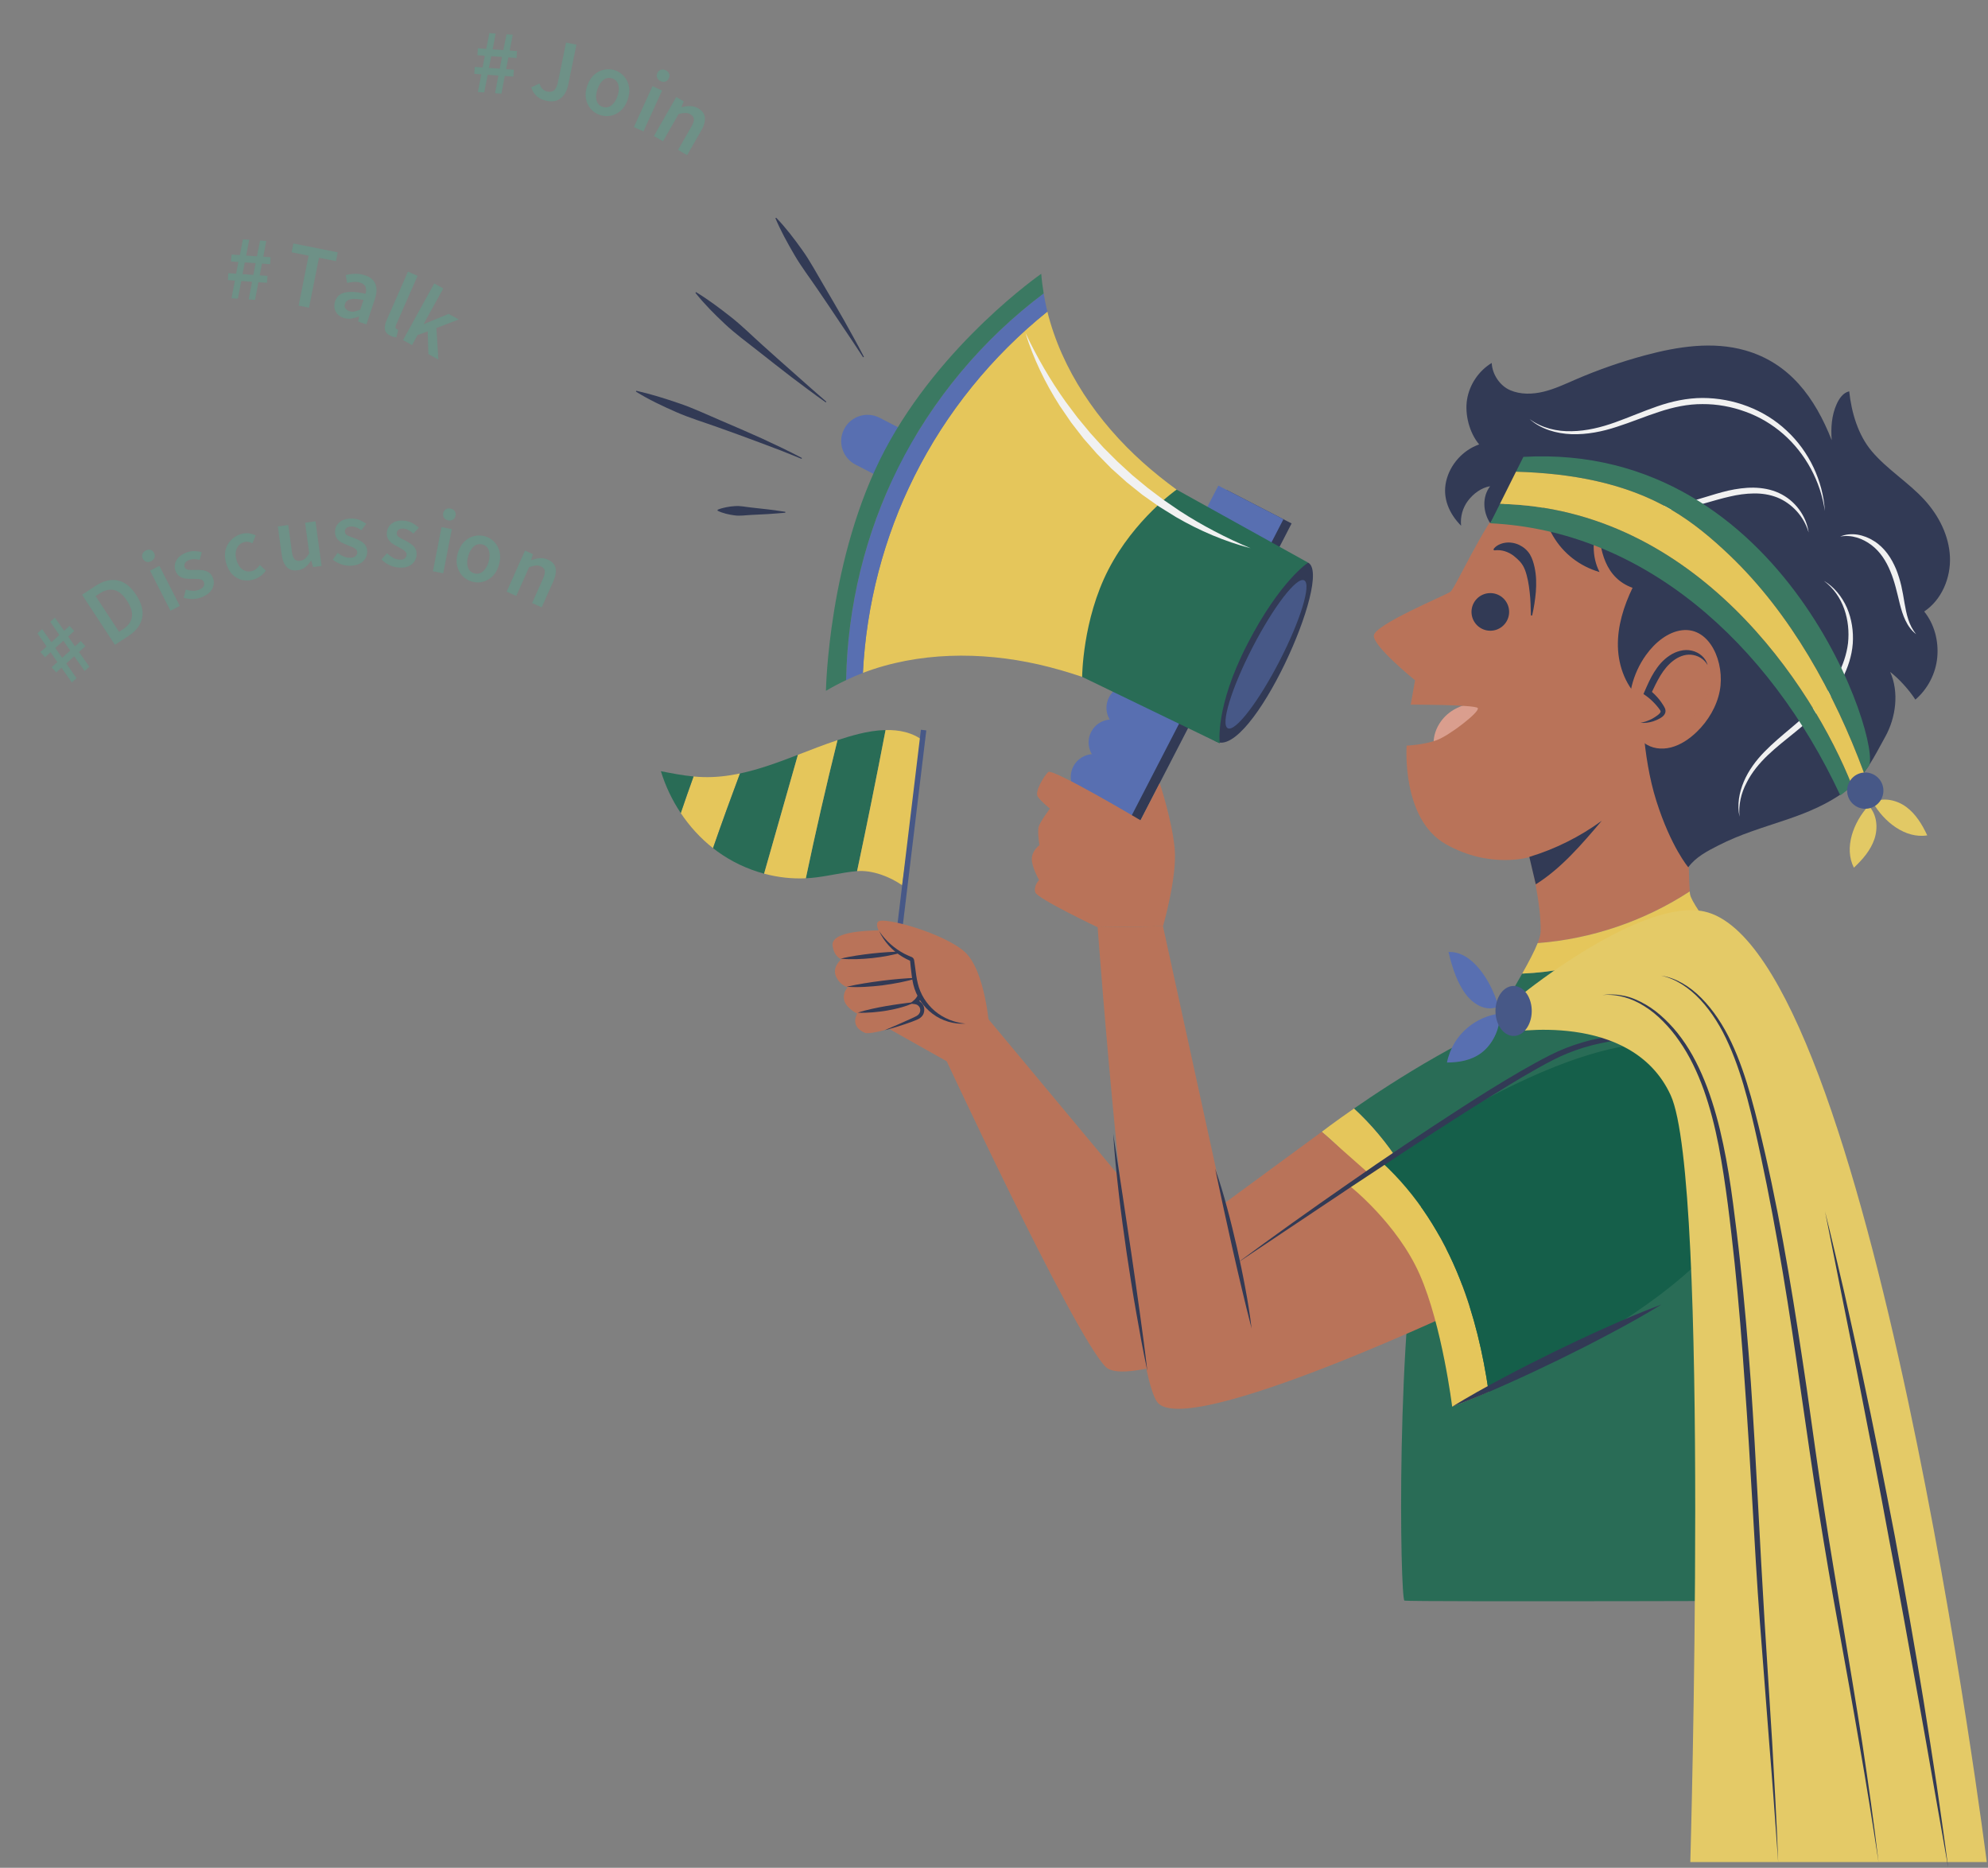 <svg width="347" height="326" viewBox="0 0 347 326" fill="none" xmlns="http://www.w3.org/2000/svg">
<rect x="0" y="0" width="347" height="326" fill="#808080" stroke="none"/>
<g opacity="0.65">
<path d="M40.405 52.059L41.003 48.973L39.774 48.888L39.858 47.675L41.215 47.769L41.612 45.727L40.319 45.638L40.403 44.425L41.856 44.525L42.399 41.772L43.5 41.848L42.973 44.602L44.841 44.732L45.4 41.98L46.485 42.055L45.958 44.809L47.235 44.897L47.151 46.11L45.73 46.012L45.333 48.053L46.69 48.147L46.606 49.36L45.105 49.257L44.523 52.344L43.406 52.267L43.988 49.179L42.12 49.05L41.522 52.136L40.405 52.059ZM42.332 47.846L44.215 47.976L44.613 45.935L42.73 45.804L42.332 47.846Z" fill="#64998A"/>
<path d="M52.12 53.349L53.862 44.625L50.897 44.033L51.204 42.495L58.955 44.043L58.648 45.581L55.682 44.989L53.94 53.712L52.12 53.349Z" fill="#64998A"/>
<path d="M59.972 55.488C59.324 55.272 58.861 54.892 58.581 54.349C58.311 53.809 58.284 53.216 58.5 52.568C58.766 51.769 59.321 51.268 60.164 51.065C61.011 50.853 62.225 50.92 63.807 51.268C63.928 50.87 63.935 50.495 63.827 50.145C63.733 49.787 63.433 49.524 62.927 49.355C62.562 49.234 62.179 49.185 61.778 49.209C61.387 49.236 60.99 49.294 60.589 49.386L60.341 48.004C60.844 47.88 61.385 47.807 61.965 47.787C62.556 47.77 63.144 47.859 63.731 48.055C64.662 48.365 65.263 48.874 65.532 49.583C65.816 50.284 65.784 51.156 65.436 52.199L63.964 56.616L62.522 56.135L62.674 55.275L62.613 55.255C62.185 55.427 61.746 55.545 61.298 55.609C60.859 55.676 60.417 55.636 59.972 55.488ZM60.989 54.309C61.293 54.41 61.589 54.43 61.88 54.369C62.183 54.302 62.519 54.189 62.886 54.03L63.443 52.361C62.387 52.155 61.618 52.118 61.136 52.249C60.657 52.371 60.355 52.619 60.23 52.993C60.119 53.327 60.139 53.604 60.291 53.823C60.443 54.042 60.675 54.204 60.989 54.309Z" fill="#64998A"/>
<path d="M68.231 58.646C67.635 58.384 67.289 58.017 67.194 57.544C67.108 57.076 67.203 56.529 67.477 55.904L71.206 47.406L72.891 48.145L69.123 56.731C69.033 56.936 69.008 57.1 69.048 57.222C69.092 57.334 69.157 57.41 69.245 57.449C69.284 57.466 69.319 57.481 69.348 57.493C69.391 57.501 69.449 57.515 69.522 57.535L69.189 58.891C69.074 58.888 68.932 58.866 68.763 58.827C68.604 58.792 68.426 58.731 68.231 58.646Z" fill="#64998A"/>
<path d="M70.341 59.362L75.793 49.469L77.377 50.342L73.971 56.521L74.013 56.544L78.309 54.783L80.075 55.756L76.176 57.261L76.521 62.768L74.77 61.802L74.649 57.844L72.89 58.483L71.925 60.235L70.341 59.362Z" fill="#64998A"/>
</g>
<g opacity="0.65">
<path d="M12.533 119.124L10.733 116.548L9.817 117.371L9.004 116.467L10.015 115.558L8.825 113.852L7.862 114.718L7.049 113.814L8.131 112.84L6.532 110.535L7.353 109.797L8.964 112.092L10.356 110.84L8.768 108.524L9.578 107.796L11.189 110.091L12.141 109.235L12.954 110.14L11.895 111.092L13.085 112.798L14.096 111.888L14.909 112.793L13.79 113.798L15.603 116.364L14.77 117.113L12.958 114.547L11.566 115.799L13.366 118.376L12.533 119.124ZM10.848 114.809L12.252 113.547L11.062 111.841L9.658 113.103L10.848 114.809Z" fill="#64998A"/>
<path d="M20.06 112.552L14.32 103.802L16.662 102.266C18 101.389 19.28 101.066 20.503 101.297C21.726 101.528 22.812 102.366 23.759 103.811C24.713 105.264 25.065 106.609 24.817 107.843C24.562 109.069 23.783 110.109 22.481 110.963L20.06 112.552ZM20.787 110.276L21.469 109.829C22.352 109.25 22.868 108.548 23.016 107.723C23.158 106.89 22.875 105.934 22.167 104.855C21.465 103.784 20.713 103.162 19.909 102.987C19.106 102.813 18.263 103.015 17.38 103.594L16.697 104.042L20.787 110.276Z" fill="#64998A"/>
<path d="M29.753 106.599L26.186 99.6L27.825 98.764L31.393 105.763L29.753 106.599ZM26.388 97.952C26.093 98.103 25.812 98.138 25.544 98.059C25.276 97.98 25.07 97.798 24.924 97.513C24.784 97.237 24.76 96.968 24.854 96.705C24.947 96.442 25.141 96.235 25.436 96.085C25.73 95.935 26.012 95.899 26.279 95.978C26.547 96.057 26.751 96.235 26.892 96.51C27.037 96.795 27.063 97.069 26.97 97.332C26.876 97.596 26.682 97.802 26.388 97.952Z" fill="#64998A"/>
<path d="M35.233 104.234C34.739 104.434 34.206 104.541 33.636 104.554C33.061 104.556 32.538 104.487 32.066 104.344L32.422 102.922C32.848 103.037 33.254 103.103 33.641 103.119C34.027 103.135 34.403 103.068 34.769 102.92C35.164 102.76 35.422 102.557 35.541 102.313C35.661 102.069 35.671 101.823 35.571 101.576C35.486 101.369 35.339 101.233 35.129 101.168C34.924 101.09 34.684 101.05 34.406 101.047C34.125 101.034 33.836 101.031 33.539 101.036C33.174 101.046 32.8 101.031 32.415 100.991C32.037 100.938 31.694 100.817 31.389 100.631C31.078 100.434 30.841 100.133 30.677 99.728C30.416 99.085 30.441 98.465 30.751 97.868C31.061 97.27 31.622 96.807 32.432 96.478C32.946 96.269 33.442 96.172 33.919 96.186C34.397 96.199 34.83 96.259 35.218 96.366L34.854 97.723C34.52 97.639 34.198 97.597 33.887 97.597C33.582 97.583 33.286 97.634 33 97.75C32.634 97.898 32.394 98.088 32.281 98.318C32.163 98.538 32.15 98.762 32.242 98.99C32.358 99.276 32.595 99.433 32.952 99.462C33.308 99.489 33.712 99.492 34.164 99.47C34.548 99.453 34.934 99.469 35.323 99.518C35.707 99.558 36.059 99.674 36.379 99.867C36.709 100.055 36.966 100.377 37.151 100.832C37.403 101.454 37.377 102.086 37.074 102.728C36.766 103.359 36.152 103.861 35.233 104.234Z" fill="#64998A"/>
<path d="M44.176 101.176C43.485 101.362 42.821 101.375 42.181 101.215C41.55 101.043 40.99 100.707 40.502 100.209C40.022 99.698 39.67 99.025 39.446 98.19C39.218 97.346 39.201 96.583 39.393 95.901C39.583 95.21 39.924 94.632 40.418 94.168C40.919 93.69 41.504 93.362 42.174 93.181C42.658 93.051 43.102 93.02 43.507 93.088C43.912 93.156 44.286 93.271 44.627 93.433L44.074 94.824C43.831 94.702 43.594 94.622 43.363 94.585C43.13 94.537 42.894 94.545 42.657 94.609C42.05 94.772 41.612 95.138 41.346 95.707C41.089 96.273 41.064 96.938 41.269 97.7C41.471 98.452 41.82 99.01 42.315 99.373C42.821 99.734 43.373 99.834 43.97 99.674C44.269 99.593 44.53 99.457 44.755 99.264C44.986 99.058 45.187 98.838 45.356 98.605L46.398 99.584C46.131 99.987 45.802 100.324 45.411 100.595C45.02 100.866 44.608 101.06 44.176 101.176Z" fill="#64998A"/>
<path d="M51.969 99.531C51.134 99.644 50.49 99.457 50.036 98.969C49.583 98.482 49.289 97.746 49.156 96.763L48.495 91.88L50.318 91.633L50.947 96.279C51.035 96.923 51.191 97.365 51.417 97.603C51.643 97.842 51.968 97.933 52.391 97.875C52.729 97.829 53.013 97.705 53.244 97.501C53.486 97.296 53.728 96.984 53.973 96.563L53.251 91.236L55.074 90.989L56.129 98.774L54.639 98.975L54.341 97.853L54.294 97.86C54.01 98.307 53.684 98.68 53.315 98.977C52.946 99.275 52.498 99.459 51.969 99.531Z" fill="#64998A"/>
<path d="M61.066 98.746C60.533 98.752 59.998 98.656 59.463 98.459C58.927 98.252 58.466 97.995 58.078 97.69L58.929 96.497C59.284 96.76 59.639 96.969 59.992 97.125C60.346 97.282 60.72 97.358 61.115 97.353C61.541 97.349 61.855 97.255 62.056 97.071C62.256 96.888 62.355 96.662 62.352 96.396C62.35 96.172 62.263 95.991 62.091 95.855C61.929 95.707 61.72 95.581 61.462 95.477C61.205 95.363 60.937 95.254 60.659 95.15C60.316 95.026 59.973 94.875 59.63 94.697C59.297 94.509 59.023 94.272 58.806 93.986C58.59 93.69 58.479 93.323 58.474 92.886C58.467 92.192 58.717 91.624 59.224 91.181C59.731 90.739 60.422 90.512 61.297 90.503C61.851 90.497 62.348 90.588 62.788 90.775C63.227 90.962 63.608 91.177 63.931 91.418L63.095 92.547C62.815 92.348 62.531 92.191 62.242 92.077C61.963 91.952 61.669 91.891 61.36 91.894C60.965 91.899 60.673 91.987 60.482 92.16C60.292 92.322 60.198 92.526 60.201 92.771C60.204 93.08 60.367 93.313 60.689 93.47C61.01 93.626 61.385 93.777 61.814 93.921C62.178 94.046 62.531 94.202 62.875 94.39C63.218 94.568 63.503 94.805 63.73 95.101C63.968 95.397 64.09 95.79 64.095 96.281C64.103 96.953 63.847 97.532 63.33 98.017C62.812 98.492 62.058 98.735 61.066 98.746Z" fill="#64998A"/>
<path d="M69.413 99.048C68.883 98.992 68.364 98.834 67.855 98.576C67.347 98.307 66.919 97.999 66.57 97.65L67.555 96.565C67.877 96.867 68.204 97.117 68.537 97.313C68.87 97.51 69.233 97.629 69.625 97.671C70.049 97.716 70.372 97.66 70.593 97.501C70.813 97.342 70.938 97.13 70.966 96.865C70.99 96.642 70.925 96.453 70.77 96.297C70.626 96.132 70.433 95.982 70.19 95.849C69.948 95.705 69.695 95.565 69.43 95.43C69.105 95.266 68.781 95.076 68.461 94.859C68.153 94.633 67.908 94.366 67.727 94.057C67.546 93.737 67.479 93.36 67.526 92.925C67.6 92.236 67.914 91.701 68.47 91.32C69.025 90.94 69.738 90.796 70.608 90.889C71.159 90.948 71.642 91.096 72.057 91.334C72.471 91.571 72.824 91.829 73.117 92.107L72.154 93.13C71.9 92.899 71.636 92.71 71.362 92.563C71.1 92.406 70.815 92.311 70.507 92.278C70.115 92.236 69.814 92.29 69.605 92.439C69.397 92.578 69.28 92.769 69.254 93.013C69.221 93.321 69.356 93.571 69.657 93.764C69.958 93.957 70.313 94.151 70.721 94.345C71.068 94.511 71.401 94.707 71.72 94.934C72.04 95.151 72.296 95.42 72.487 95.74C72.688 96.062 72.763 96.467 72.711 96.955C72.639 97.623 72.318 98.168 71.747 98.59C71.178 99.001 70.4 99.154 69.413 99.048Z" fill="#64998A"/>
<path d="M75.562 99.712L77.063 92.001L78.869 92.352L77.368 100.063L75.562 99.712ZM78.236 90.827C77.912 90.764 77.668 90.619 77.506 90.392C77.344 90.164 77.293 89.894 77.354 89.58C77.413 89.276 77.561 89.049 77.796 88.9C78.032 88.75 78.312 88.707 78.637 88.77C78.961 88.833 79.205 88.978 79.367 89.205C79.529 89.432 79.581 89.698 79.522 90.001C79.461 90.315 79.312 90.547 79.077 90.697C78.841 90.847 78.561 90.89 78.236 90.827Z" fill="#64998A"/>
<path d="M82.334 101.506C81.709 101.322 81.171 100.997 80.719 100.53C80.27 100.053 79.963 99.474 79.797 98.791C79.634 98.098 79.674 97.337 79.918 96.508C80.165 95.669 80.543 95.008 81.053 94.524C81.565 94.03 82.138 93.709 82.77 93.562C83.406 93.404 84.036 93.417 84.66 93.601C85.295 93.788 85.836 94.12 86.285 94.597C86.737 95.063 87.045 95.643 87.208 96.336C87.374 97.018 87.333 97.779 87.086 98.618C86.842 99.447 86.464 100.109 85.952 100.603C85.442 101.087 84.87 101.407 84.234 101.565C83.601 101.712 82.968 101.693 82.334 101.506ZM82.758 100.063C83.311 100.226 83.813 100.123 84.266 99.756C84.719 99.389 85.055 98.832 85.275 98.085C85.498 97.328 85.519 96.672 85.337 96.119C85.155 95.565 84.788 95.207 84.236 95.044C83.683 94.881 83.18 94.984 82.728 95.351C82.285 95.721 81.952 96.284 81.73 97.042C81.51 97.789 81.485 98.438 81.657 98.988C81.838 99.542 82.206 99.9 82.758 100.063Z" fill="#64998A"/>
<path d="M88.433 103.271L91.639 96.099L93.027 96.719L92.713 97.736L92.771 97.762C93.232 97.594 93.702 97.483 94.182 97.429C94.662 97.374 95.145 97.456 95.632 97.674C96.401 98.018 96.85 98.516 96.979 99.17C97.107 99.823 96.969 100.603 96.564 101.508L94.553 106.007L92.873 105.256L94.787 100.976C95.052 100.382 95.152 99.924 95.085 99.603C95.019 99.281 94.786 99.031 94.387 98.852C94.075 98.713 93.763 98.667 93.45 98.714C93.151 98.755 92.785 98.855 92.352 99.012L90.112 104.022L88.433 103.271Z" fill="#64998A"/>
</g>
<g opacity="0.65">
<path d="M83.404 16.06L84.009 12.975L82.78 12.887L82.866 11.674L84.223 11.771L84.625 9.73L83.332 9.638L83.418 8.425L84.871 8.529L85.42 5.777L86.521 5.855L85.988 8.608L87.855 8.741L88.42 5.99L89.505 6.067L88.972 8.821L90.249 8.912L90.163 10.124L88.743 10.023L88.341 12.064L89.697 12.161L89.611 13.373L88.111 13.267L87.522 16.353L86.405 16.273L86.993 13.187L85.126 13.054L84.522 16.139L83.404 16.06ZM85.34 11.85L87.223 11.984L87.625 9.944L85.742 9.81L85.34 11.85Z" fill="#64998A"/>
<path d="M95.42 17.609C94.709 17.463 94.133 17.192 93.692 16.797C93.25 16.401 92.927 15.883 92.721 15.242L94.165 14.574C94.296 14.993 94.48 15.32 94.715 15.553C94.952 15.776 95.228 15.92 95.541 15.984C96.022 16.083 96.412 16.011 96.713 15.767C97.013 15.524 97.238 15.037 97.388 14.306L98.802 7.425L100.62 7.799L99.174 14.836C99.048 15.452 98.826 16 98.51 16.48C98.196 16.949 97.782 17.294 97.268 17.515C96.757 17.726 96.141 17.757 95.42 17.609Z" fill="#64998A"/>
<path d="M104.681 20.065C104.066 19.853 103.544 19.503 103.114 19.016C102.688 18.519 102.407 17.925 102.273 17.236C102.143 16.536 102.218 15.778 102.501 14.961C102.786 14.135 103.195 13.491 103.726 13.032C104.261 12.562 104.848 12.268 105.486 12.15C106.129 12.022 106.757 12.065 107.372 12.277C107.997 12.493 108.523 12.85 108.949 13.347C109.379 13.834 109.66 14.427 109.79 15.127C109.924 15.817 109.849 16.575 109.563 17.402C109.281 18.218 108.872 18.861 108.337 19.331C107.806 19.791 107.219 20.085 106.577 20.213C105.938 20.33 105.306 20.281 104.681 20.065ZM105.172 18.644C105.717 18.832 106.224 18.753 106.693 18.407C107.162 18.062 107.524 17.521 107.778 16.785C108.036 16.039 108.087 15.385 107.931 14.823C107.776 14.262 107.426 13.887 106.881 13.699C106.337 13.511 105.83 13.589 105.361 13.935C104.901 14.284 104.543 14.832 104.285 15.578C104.031 16.314 103.976 16.961 104.122 17.519C104.278 18.081 104.628 18.456 105.172 18.644Z" fill="#64998A"/>
<path d="M110.638 22.181L113.893 15.031L115.568 15.793L112.313 22.943L110.638 22.181ZM115.308 14.163C115.007 14.026 114.804 13.828 114.699 13.569C114.594 13.311 114.608 13.036 114.741 12.744C114.869 12.463 115.065 12.277 115.329 12.186C115.593 12.095 115.876 12.118 116.177 12.255C116.477 12.392 116.68 12.59 116.785 12.849C116.89 13.108 116.879 13.378 116.75 13.659C116.618 13.951 116.419 14.142 116.155 14.232C115.891 14.323 115.609 14.3 115.308 14.163Z" fill="#64998A"/>
<path d="M114.128 23.748L118.036 16.933L119.354 17.689L118.94 18.668L118.996 18.7C119.471 18.579 119.95 18.516 120.433 18.51C120.916 18.504 121.389 18.634 121.851 18.899C122.582 19.318 122.979 19.859 123.042 20.522C123.104 21.185 122.889 21.947 122.395 22.807L119.944 27.082L118.348 26.167L120.68 22.1C121.003 21.536 121.148 21.09 121.114 20.763C121.08 20.436 120.874 20.164 120.494 19.947C120.198 19.777 119.892 19.7 119.576 19.715C119.274 19.727 118.9 19.789 118.454 19.902L115.725 24.663L114.128 23.748Z" fill="#64998A"/>
</g>
<g opacity="0.89">
<path d="M122.689 135.633C122.144 135.617 121.601 135.578 121.059 135.527C120.295 137.649 119.549 139.778 118.826 141.915C120.372 144.232 122.267 146.312 124.456 148.032C125.97 143.668 127.542 139.325 129.165 134.999C127.042 135.448 124.89 135.7 122.689 135.633Z" fill="#F2CF56"/>
<path d="M129.164 134.999C127.542 139.324 125.97 143.668 124.455 148.032C124.706 148.229 124.959 148.423 125.216 148.61C127.665 150.388 130.449 151.706 133.371 152.49C135.339 145.575 137.307 138.66 139.275 131.744C135.928 133.032 132.584 134.275 129.164 134.999Z" fill="#1E6A51"/>
<path d="M115.358 134.605C116.147 137.193 117.323 139.664 118.825 141.914C119.548 139.777 120.294 137.648 121.058 135.526C119.145 135.345 117.247 134.976 115.358 134.605Z" fill="#1E6A51"/>
<path d="M149.896 128.099C148.646 128.41 147.409 128.782 146.179 129.191C144.193 137.192 142.351 145.228 140.655 153.296C140.982 153.28 141.309 153.26 141.635 153.23C144.288 152.987 146.883 152.286 149.537 152.048C149.559 152.045 149.582 152.045 149.604 152.044C151.344 143.854 152.996 135.645 154.576 127.423C153.002 127.459 151.403 127.724 149.896 128.099Z" fill="#1E6A51"/>
<path d="M139.275 131.744C137.307 138.659 135.339 145.575 133.371 152.49C135.743 153.127 138.204 153.413 140.655 153.296C142.351 145.229 144.193 137.192 146.179 129.191C143.859 129.96 141.566 130.861 139.275 131.744Z" fill="#F2CF56"/>
<path d="M154.575 127.423C152.996 135.645 151.343 143.854 149.604 152.044C152.242 151.831 155.297 153.003 157.466 154.51L161.125 129.279C159.273 127.839 156.954 127.368 154.575 127.423Z" fill="#F2CF56"/>
<path d="M161.683 127.485L160.742 127.371L156.09 165.957L157.031 166.071L161.683 127.485Z" fill="#405388"/>
<path d="M259.377 122.61C257.106 122.491 254.747 123.033 252.946 124.423C251.145 125.813 249.991 128.115 250.276 130.372C252.296 130.495 254.333 129.877 256.023 128.763C257.713 127.648 259.062 126.054 260.007 124.264" fill="#E5A290"/>
<path d="M236.354 193.471C232.837 195.907 230.708 197.547 230.708 197.547C230.708 197.547 238.97 204.07 242.885 212.985C246.799 221.9 248.538 236.033 248.538 236.033C248.538 236.033 251.016 235.112 254.907 233.415C253.93 226.709 252.388 220.091 249.897 213.8C246.873 206.165 242.388 199.011 236.354 193.471Z" fill="#F2CF56"/>
<path d="M299.418 180.37C287.865 160.545 250.628 183.585 236.354 193.471C242.388 199.011 246.873 206.165 249.897 213.8C252.388 220.091 253.93 226.709 254.907 233.415C271.475 226.184 313.681 204.846 299.418 180.37Z" fill="#1E6A51"/>
<path d="M248.538 236.033C251.437 234.249 254.404 232.607 257.396 231.015C258.886 230.205 260.401 229.447 261.904 228.665L266.451 226.397L271.035 224.206C272.577 223.503 274.105 222.774 275.66 222.098C278.755 220.718 281.876 219.389 285.067 218.204C282.17 219.99 279.202 221.633 276.209 223.224C274.72 224.034 273.204 224.79 271.702 225.573L267.155 227.84L262.569 230.029C261.028 230.733 259.499 231.46 257.944 232.137C254.848 233.516 251.728 234.846 248.538 236.033Z" fill="#283150"/>
<path d="M294.234 95.029L270.583 82.176C270.583 82.176 266.645 82.892 262.708 87.426C258.77 91.96 253.997 102.698 253.163 103.295C252.327 103.892 239.918 109.023 239.799 110.932C239.679 112.841 246.994 118.734 246.994 118.734L246.242 122.983C246.242 122.983 257.458 122.983 257.935 123.579C258.412 124.176 253.043 128.352 250.776 129.187C248.509 130.022 245.526 130.142 245.526 130.142C245.526 130.142 244.572 142.909 252.327 147.323C260.083 151.738 267.004 149.59 267.004 149.59C267.004 149.59 269.032 157.584 268.913 162.596C268.9 163.116 268.711 163.797 268.392 164.609C277.809 163.896 287.027 160.751 294.937 155.594C294.468 149.411 294.234 95.029 294.234 95.029Z" fill="#C07254"/>
<path d="M312.489 188.304C307.746 174.074 299.883 164.067 296.545 159.013C287.635 165.577 276.755 169.441 265.697 169.932C260.81 178.621 251.723 193.034 248.308 209.208C243.557 231.714 244.39 279.123 245.14 279.373C245.89 279.623 324.992 279.373 324.992 279.373C324.992 279.373 318.491 206.309 312.489 188.304Z" fill="#1E6A51"/>
<path d="M294.984 156.045C294.968 155.95 294.953 155.797 294.937 155.594C287.027 160.752 277.809 163.897 268.392 164.61C267.846 165.998 266.903 167.786 265.697 169.932C276.755 169.441 287.636 165.577 296.546 159.013C295.66 157.671 295.089 156.674 294.984 156.045Z" fill="#F2CF56"/>
<path d="M294.684 151.373C295.97 149.601 298 148.551 299.951 147.555C307.752 143.572 315.606 143.069 322.552 137.733C325.615 135.379 327.181 131.978 329.059 128.603C330.938 125.228 331.502 120.795 329.92 117.272C331.512 118.512 333.23 120.414 334.321 122.112C336.482 120.264 337.885 117.553 338.145 114.721C338.405 111.889 337.649 108.944 335.86 106.733C338.921 104.689 340.525 100.852 340.357 97.175C340.19 93.497 338.422 90.015 335.947 87.291C333.125 84.185 329.417 81.965 326.711 78.757C324.313 75.914 323.169 72.004 322.775 68.305C321.713 68.534 321.025 69.554 320.58 70.544C319.698 72.504 319.552 74.701 319.723 76.842C316.778 69.369 312.367 63.373 304.645 61.161C298.951 59.53 292.839 60.483 287.12 62.022C282.974 63.138 278.908 64.556 274.967 66.262C273.152 67.048 271.349 67.899 269.427 68.366C267.504 68.833 265.418 68.89 263.601 68.108C261.784 67.325 260.463 65.329 260.375 63.352C258.115 64.719 256.501 67.106 256.073 69.713C255.645 72.319 256.479 75.553 258.184 77.571C255.353 78.557 253.104 81.061 252.426 83.981C251.749 86.901 252.924 89.633 255.031 91.765C254.86 90.224 255.302 88.624 256.24 87.389C257.177 86.155 258.567 85.115 260.097 84.866C258.675 86.732 258.828 89.368 260.117 91.329C261.642 88.66 263.787 86.348 266.334 84.627C267.192 84.048 268.456 83.263 269.477 83.083C268.664 86.592 269.24 90.403 271.055 93.515C272.869 96.627 275.738 98.826 279.192 99.847C277.82 97.178 277.897 93.882 279.062 91.116C279.086 96.116 280.251 100.91 284.958 102.597C283.416 105.798 282.316 109.289 282.401 112.841C282.486 116.393 283.873 120.016 286.611 122.28C286.611 122.28 286.567 131.76 289.11 139.79C291.653 147.821 294.684 151.373 294.684 151.373Z" fill="#283150"/>
<path d="M300.177 120.594C299.649 123.332 298.118 125.854 296.175 127.734C294.856 129.011 293.314 130.033 291.667 130.455C290.021 130.878 288.268 130.66 286.965 129.649C285.772 128.724 285.03 127.208 284.672 125.59C283.844 121.856 284.991 117.542 287.304 114.326C288.91 112.092 291.179 110.279 293.615 110C298.526 109.439 301.11 115.751 300.177 120.594Z" fill="#C07254"/>
<path opacity="0.5" d="M286.34 126.162C287.517 126.107 288.686 125.703 289.68 125.005C289.981 124.794 290.296 124.493 290.283 124.115C290.276 123.904 290.165 123.717 290.052 123.546C289.386 122.53 288.554 121.64 287.603 120.924C288.303 119.375 289.015 117.806 290.057 116.486C291.098 115.165 292.525 114.1 294.119 113.896C295.713 113.693 297.448 114.52 298.052 116.081C298.052 116.081 300.177 120.594 295.125 125.4C289.798 130.469 286.34 126.162 286.34 126.162Z" fill="#C07254"/>
<path d="M298.052 116.082C297.445 114.976 296.298 114.37 295.178 114.276C294.051 114.178 292.961 114.634 292.059 115.32C291.149 116.013 290.419 116.927 289.805 117.938C289.197 118.955 288.669 120.048 288.147 121.17L287.962 120.448C288.577 120.941 289.137 121.497 289.628 122.106C289.869 122.415 290.092 122.735 290.298 123.065C290.398 123.233 290.502 123.38 290.607 123.62C290.716 123.846 290.757 124.206 290.642 124.477C290.412 125.018 289.992 125.225 289.671 125.418C289.329 125.612 288.966 125.761 288.6 125.885C287.865 126.132 287.088 126.225 286.341 126.162C287.08 126.028 287.773 125.773 288.408 125.436C288.725 125.266 289.021 125.063 289.305 124.853C289.593 124.646 289.833 124.398 289.857 124.221C289.865 124.137 289.855 124.101 289.8 123.994C289.746 123.897 289.626 123.744 289.52 123.602C289.302 123.321 289.071 123.05 288.827 122.794C288.348 122.274 287.819 121.804 287.246 121.401L286.862 121.131L287.061 120.678C287.558 119.545 288.053 118.377 288.748 117.283C289.093 116.737 289.473 116.207 289.917 115.713C290.364 115.226 290.869 114.787 291.427 114.418C291.981 114.044 292.607 113.759 293.268 113.598C293.921 113.427 294.637 113.407 295.295 113.565C296.606 113.849 297.769 114.84 298.052 116.082Z" fill="#283150"/>
<path d="M267.217 107.412C267.187 106.034 267.162 104.667 266.997 103.326C266.85 101.992 266.625 100.666 266.191 99.494C265.974 98.91 265.647 98.394 265.296 98.008C264.97 97.654 264.54 97.263 264.129 96.952C263.296 96.353 262.161 95.881 260.806 96.06L260.665 95.899C260.87 95.536 261.213 95.296 261.562 95.104C261.919 94.925 262.309 94.788 262.715 94.735C263.526 94.607 264.4 94.751 265.17 95.108C265.939 95.487 266.574 96.01 267.047 96.771C267.484 97.51 267.687 98.278 267.853 99.008C268.173 100.477 268.181 101.909 268.078 103.311C267.953 104.712 267.744 106.087 267.43 107.434L267.217 107.412Z" fill="#283150"/>
<path d="M260.131 110.088C261.945 110.088 263.415 108.617 263.415 106.803C263.415 104.99 261.945 103.519 260.131 103.519C258.317 103.519 256.846 104.99 256.846 106.803C256.846 108.617 258.317 110.088 260.131 110.088Z" fill="#283150"/>
<path d="M266.939 149.563C271.467 148.19 275.762 146.048 279.583 143.256C276.134 147.311 272.571 151.521 268.065 154.353" fill="#283150"/>
<path d="M230.708 197.547L204.772 216.579L172.514 177.869L163.689 181.9C163.689 181.9 187.315 232.897 193.008 238.589C198.7 244.282 253.321 217.55 253.321 217.55L230.708 197.547Z" fill="#C07254"/>
<path d="M153.353 178.543L165.453 185.35L169.803 181.174L162.205 172.386L153.353 178.543Z" fill="#C07254"/>
<path d="M159.96 162.638C159.96 162.638 144.83 161.227 145.328 165.063C145.586 167.047 146.858 167.427 146.858 167.427C146.858 167.427 145.249 168.72 145.884 170.329C146.52 171.939 147.966 172.335 147.966 172.335C147.966 172.335 146.973 173.301 147.376 174.667C147.779 176.034 149.64 176.92 149.64 176.92C149.64 176.92 148.216 179.102 150.965 180.266C152.176 180.779 159.649 178.173 159.649 178.173C159.649 178.173 161.147 177.528 161.21 176.505C161.273 175.483 159.712 174.722 159.712 174.722L160.666 173.198L159.96 162.638Z" fill="#C07254"/>
<path d="M146.726 167.331C147.64 167.096 148.557 166.932 149.474 166.788C150.391 166.64 151.311 166.529 152.231 166.42C153.153 166.326 154.075 166.234 155.003 166.18C155.93 166.121 156.86 166.083 157.803 166.115C156.908 166.414 155.997 166.626 155.082 166.802C154.167 166.983 153.244 167.109 152.319 167.218C151.393 167.311 150.465 167.388 149.532 167.41C148.6 167.437 147.665 167.428 146.726 167.331Z" fill="#283150"/>
<path d="M147.784 172.221C149.832 171.755 151.878 171.453 153.936 171.181C154.966 171.057 155.996 170.935 157.032 170.851C158.068 170.762 159.107 170.693 160.16 170.693C159.16 171.023 158.143 171.265 157.121 171.471C156.099 171.682 155.069 171.839 154.037 171.977C153.002 172.099 151.965 172.205 150.922 172.251C149.88 172.301 148.833 172.312 147.784 172.221Z" fill="#283150"/>
<path d="M149.726 176.753C150.547 176.47 151.377 176.264 152.209 176.08C153.041 175.89 153.876 175.741 154.711 175.59C155.548 175.453 156.384 175.316 157.225 175.204C158.065 175.085 158.904 174.979 159.766 174.885C159.002 175.299 158.179 175.581 157.354 175.817C156.528 176.057 155.688 176.229 154.847 176.381C154.002 176.517 153.155 176.633 152.302 176.697C151.449 176.765 150.593 176.799 149.726 176.753Z" fill="#283150"/>
<path d="M155.985 162.562C156.872 162.753 157.782 163.139 158.395 163.914C158.701 164.305 158.873 164.795 158.895 165.301C158.919 165.803 158.771 166.358 158.382 166.754L158.283 166.28C159.169 166.592 159.933 167.235 160.399 168.063C160.632 168.478 160.8 168.924 160.866 169.418C160.929 169.899 160.868 170.477 160.498 170.937L160.505 170.449C161.048 171.141 161.317 172.035 161.224 172.914C161.128 173.792 160.689 174.612 160.016 175.179L159.82 174.503C160.348 174.583 160.8 174.9 161.074 175.335C161.358 175.778 161.4 176.342 161.241 176.815C161.096 177.306 160.671 177.691 160.272 177.88C159.864 178.08 159.489 178.204 159.103 178.355C157.558 178.922 155.988 179.417 154.394 179.817L156.656 178.853L158.895 177.853C159.261 177.682 159.657 177.522 159.974 177.338C160.297 177.152 160.501 176.918 160.587 176.61C160.674 176.305 160.632 175.975 160.46 175.73C160.291 175.477 160 175.301 159.714 175.266L158.852 175.161L159.517 174.59C160.029 174.152 160.367 173.5 160.429 172.832C160.494 172.166 160.303 171.461 159.89 170.928L159.693 170.675L159.896 170.44C160.085 170.221 160.145 169.867 160.114 169.499C160.08 169.132 159.955 168.746 159.776 168.403C159.411 167.712 158.81 167.125 158.077 166.817L157.653 166.64L157.977 166.343C158.249 166.094 158.406 165.71 158.421 165.302C158.438 164.894 158.326 164.471 158.112 164.11C157.662 163.365 156.827 162.898 155.985 162.562Z" fill="#283150"/>
<path d="M172.708 179.528C172.708 179.528 172.017 169.435 168.415 166.163C164.812 162.89 154.255 159.962 153.29 160.856C152.326 161.749 154.946 165.137 156.792 166.106C158.638 167.075 159.213 166.826 159.316 168.158C159.42 169.491 159.259 173.672 162.668 177.123C166.078 180.574 170.435 181.633 170.435 181.633L172.708 179.528Z" fill="#C07254"/>
<path d="M153.458 162.523C154.578 164.189 156.09 165.53 157.805 166.445C158.023 166.555 158.239 166.664 158.462 166.76C158.572 166.81 158.684 166.857 158.796 166.902C158.917 166.955 158.996 166.98 159.167 167.059C159.25 167.101 159.358 167.174 159.438 167.291C159.515 167.405 159.543 167.516 159.56 167.6L159.617 167.992L159.721 168.736C159.856 169.729 159.961 170.715 160.198 171.65C160.639 173.513 161.703 175.219 163.177 176.466C164.656 177.704 166.545 178.493 168.545 178.66C166.541 178.809 164.445 178.207 162.787 176.957C161.119 175.722 159.912 173.871 159.418 171.841C159.179 170.829 159.078 169.818 158.969 168.827L158.892 168.08L158.856 167.728C158.85 167.689 158.843 167.677 158.85 167.687C158.86 167.699 158.865 167.695 158.837 167.679C158.783 167.649 158.629 167.583 158.521 167.533C158.404 167.48 158.286 167.428 158.173 167.365C157.942 167.249 157.72 167.119 157.498 166.989C155.733 165.928 154.307 164.344 153.458 162.523Z" fill="#283150"/>
<path d="M228.326 98.202C232.786 100.505 218.403 132.597 212.218 129.404C206.032 126.211 222.133 100.622 222.133 100.622L228.326 98.202Z" fill="#283150"/>
<path d="M225.445 91.364L214.083 85.499L210.69 92.07L222.053 97.936L225.445 91.364Z" fill="#283150"/>
<path d="M190.841 159.113L186.288 156.763C183.716 155.435 182.708 152.274 184.035 149.702L199.289 120.157L208.498 124.911L190.841 159.113Z" fill="#283150"/>
<path d="M202.238 126.178C201.225 128.14 198.814 128.909 196.852 127.897C194.891 126.884 194.121 124.472 195.134 122.511C196.147 120.549 198.558 119.78 200.52 120.793C202.481 121.805 203.25 124.216 202.238 126.178Z" fill="#283150"/>
<path d="M199.12 132.216C198.107 134.178 195.695 134.947 193.734 133.934C191.772 132.921 191.003 130.51 192.015 128.549C193.028 126.587 195.44 125.818 197.401 126.83C199.363 127.843 200.133 130.255 199.12 132.216Z" fill="#283150"/>
<path d="M196.002 138.255C194.989 140.216 192.578 140.986 190.616 139.973C188.655 138.96 187.885 136.549 188.898 134.588C189.911 132.626 192.323 131.857 194.284 132.869C196.246 133.882 197.015 136.293 196.002 138.255Z" fill="#283150"/>
<path d="M192.885 144.293C191.872 146.255 189.461 147.024 187.499 146.011C185.537 144.998 184.768 142.587 185.781 140.625C186.794 138.664 189.205 137.895 191.167 138.907C193.128 139.92 193.898 142.332 192.885 144.293Z" fill="#283150"/>
<path d="M189.285 158.31L184.731 155.959C182.16 154.631 181.151 151.47 182.479 148.898L197.733 119.353L206.942 124.107L189.285 158.31Z" fill="#536DB7"/>
<path d="M200.681 125.374C199.668 127.336 197.257 128.105 195.295 127.092C193.334 126.079 192.564 123.668 193.577 121.707C194.59 119.745 197.001 118.976 198.963 119.989C200.925 121.001 201.694 123.412 200.681 125.374Z" fill="#536DB7"/>
<path d="M197.564 131.413C196.551 133.374 194.139 134.144 192.178 133.131C190.216 132.118 189.447 129.707 190.459 127.745C191.472 125.783 193.883 125.014 195.845 126.026C197.807 127.039 198.576 129.451 197.564 131.413Z" fill="#536DB7"/>
<path d="M194.446 137.451C193.433 139.413 191.022 140.182 189.06 139.17C187.099 138.157 186.329 135.746 187.342 133.784C188.355 131.822 190.766 131.053 192.728 132.065C194.69 133.078 195.459 135.49 194.446 137.451Z" fill="#536DB7"/>
<path d="M191.329 143.49C190.316 145.451 187.904 146.221 185.943 145.208C183.981 144.195 183.212 141.784 184.225 139.822C185.238 137.861 187.649 137.091 189.611 138.104C191.572 139.117 192.342 141.528 191.329 143.49Z" fill="#536DB7"/>
<path d="M224.018 90.628L212.655 84.763L209.263 91.334L220.626 97.2L224.018 90.628Z" fill="#536DB7"/>
<path d="M149.315 81.085L159.439 86.312L163.656 78.142L153.533 72.916C151.277 71.751 148.504 72.636 147.339 74.892C146.174 77.147 147.059 79.92 149.315 81.085Z" fill="#536DB7"/>
<path d="M205.371 85.458C203.342 83.978 201.378 82.409 199.498 80.728C191.639 73.7 185.319 64.533 182.814 54.385C173.135 62.158 165.137 72.025 159.591 83.133C154.272 93.786 151.211 105.554 150.619 117.445C160.233 113.785 171.181 113.679 181.3 115.979C183.872 116.563 186.397 117.297 188.886 118.142C197.12 108.949 202.889 97.547 205.371 85.458Z" fill="#F2CF56"/>
<path d="M182.814 54.385C182.555 53.337 182.344 52.278 182.17 51.211C171.501 59.222 162.71 69.728 156.749 81.666C151.023 93.134 147.914 105.896 147.684 118.711C148.648 118.255 149.623 117.824 150.618 117.444C151.211 105.554 154.271 93.785 159.59 83.133C165.138 72.025 173.136 62.159 182.814 54.385Z" fill="#536DB7"/>
<path d="M182.17 51.211C181.985 50.079 181.831 48.94 181.747 47.789C181.747 47.789 164.34 59.825 154.443 78.559C144.547 97.293 144.166 120.582 144.166 120.582C145.308 119.891 146.486 119.278 147.684 118.711C147.915 105.896 151.023 93.134 156.75 81.666C162.711 69.728 171.502 59.223 182.17 51.211Z" fill="#32785E"/>
<path d="M228.327 98.202L205.371 85.458C205.371 85.458 198.022 90.597 193.476 99.403C188.929 108.209 188.886 118.142 188.886 118.142L212.9 129.756C212.9 129.756 212.01 123.493 217.737 112.4C223.464 101.308 228.327 98.202 228.327 98.202Z" fill="#1E6A51"/>
<path d="M223.322 115.411C227.003 108.28 228.936 101.957 227.639 101.288C226.343 100.618 222.308 105.856 218.627 112.987C214.946 120.118 213.013 126.441 214.309 127.11C215.606 127.779 219.641 122.541 223.322 115.411Z" fill="#405388"/>
<path d="M178.98 58.091C180.986 62.327 183.32 66.361 186.012 70.133C186.714 71.055 187.412 71.978 188.097 72.91L190.308 75.582L192.634 78.152L195.087 80.599L197.642 82.94L200.314 85.148L203.081 87.239C204.042 87.881 204.996 88.536 205.948 89.197C209.837 91.718 213.97 93.871 218.291 95.688C213.752 94.504 209.378 92.632 205.293 90.265C204.286 89.65 203.28 89.03 202.282 88.397L199.384 86.352L196.619 84.13L193.978 81.759L191.492 79.226L189.15 76.562L186.978 73.758C186.3 72.789 185.638 71.811 184.978 70.833C182.432 66.857 180.367 62.571 178.98 58.091Z" fill="white"/>
<path d="M150.652 62.363C149.339 60.362 148.023 58.365 146.676 56.388C145.352 54.397 144.013 52.415 142.665 50.44C141.326 48.459 139.86 46.56 138.662 44.489C137.455 42.423 136.294 40.328 135.347 38.088L135.481 38C137.169 39.752 138.62 41.666 140.011 43.617C141.41 45.564 142.527 47.693 143.75 49.751C144.965 51.816 146.17 53.886 147.36 55.965C148.525 58.059 149.698 60.149 150.792 62.282L150.652 62.363Z" fill="#283150"/>
<path d="M144.135 70.233C142.106 68.805 140.129 67.307 138.146 65.815C136.181 64.301 134.227 62.773 132.281 61.236C130.342 59.69 128.319 58.241 126.515 56.534C124.707 54.835 122.945 53.08 121.381 51.108L121.487 50.987C123.637 52.293 125.617 53.785 127.563 55.317C129.515 56.841 131.263 58.605 133.109 60.254C134.949 61.911 136.797 63.56 138.656 65.195C140.499 66.852 142.365 68.478 144.234 70.107L144.135 70.233Z" fill="#283150"/>
<path d="M139.904 80.084C137.501 79.089 135.081 78.146 132.64 77.254C130.21 76.337 127.766 75.454 125.318 74.581C122.873 73.7 120.372 72.959 117.989 71.905C115.605 70.861 113.239 69.752 111 68.352L111.061 68.204C113.633 68.782 116.11 69.566 118.572 70.409C121.036 71.24 123.388 72.372 125.785 73.385C128.18 74.408 130.57 75.443 132.947 76.511C135.311 77.607 137.674 78.71 139.973 79.939L139.904 80.084Z" fill="#283150"/>
<path d="M137.073 89.491C136.084 89.589 135.096 89.644 134.107 89.723C133.119 89.787 132.131 89.838 131.143 89.875C130.156 89.914 129.164 90.095 128.182 89.947C127.691 89.884 127.2 89.796 126.711 89.664C126.222 89.538 125.733 89.38 125.247 89.135L125.252 88.975C125.752 88.759 126.249 88.632 126.745 88.535C127.241 88.432 127.736 88.374 128.23 88.341C129.219 88.252 130.198 88.492 131.182 88.59C132.165 88.687 133.148 88.797 134.131 88.92C135.114 89.058 136.097 89.172 137.078 89.33L137.073 89.491Z" fill="#283150"/>
<path d="M235.642 207.035L215.855 220.516L202.997 161.67L191.59 161.842C191.59 161.842 197.155 237.694 201.939 244.651C206.723 251.61 258.255 227.039 258.255 227.039L235.642 207.035Z" fill="#C07254"/>
<path d="M212.1 203.99C212.899 206.244 213.581 208.537 214.198 210.843C214.824 213.148 215.382 215.47 215.917 217.796C216.436 220.126 216.931 222.461 217.363 224.81C217.805 227.156 218.183 229.516 218.466 231.89C217.877 229.574 217.295 227.261 216.75 224.94C216.193 222.621 215.666 220.296 215.134 217.973L213.591 210.991L212.1 203.99Z" fill="#283150"/>
<path d="M194.31 197.89L195.89 208.234L197.446 218.576C197.943 222.027 198.46 225.475 198.924 228.931L199.628 234.115C199.837 235.848 200.077 237.576 200.27 239.311C199.897 237.605 199.58 235.889 199.24 234.178L198.314 229.027C197.706 225.591 197.168 222.144 196.653 218.693C196.158 215.239 195.67 211.784 195.282 208.315C195.087 206.581 194.894 204.847 194.722 203.11C194.57 201.371 194.413 199.633 194.31 197.89Z" fill="#283150"/>
<path d="M202.998 161.67C202.998 161.67 205.503 153.039 205.036 148.092C204.569 143.144 202.425 136.685 202.425 136.685L199.079 143.176C199.079 143.176 183.708 134.044 182.963 134.748C182.218 135.452 180.572 138.165 181.13 139.025C181.689 139.885 183.259 141.13 183.259 141.13C183.259 141.13 181.53 143.435 181.291 144.332C181.051 145.229 181.438 147.523 181.438 147.523C181.438 147.523 180.141 148.426 180.1 149.876C180.059 151.325 181.375 153.597 181.375 153.597C181.375 153.597 180.322 154.662 180.719 155.767C181.116 156.872 191.591 161.842 191.591 161.842L202.998 161.67Z" fill="#C07254"/>
<path d="M241.288 202.958C237.77 205.394 235.642 207.035 235.642 207.035C235.642 207.035 243.904 213.558 247.818 222.473C251.732 231.388 253.472 245.521 253.472 245.521C253.472 245.521 255.95 244.6 259.84 242.902C258.863 236.197 257.321 229.579 254.83 223.288C251.807 215.653 247.321 208.499 241.288 202.958Z" fill="#F2CF56"/>
<path d="M304.351 189.857C292.799 170.033 255.562 193.072 241.288 202.959C247.321 208.499 251.807 215.653 254.83 223.288C257.321 229.579 258.864 236.197 259.84 242.902C276.408 235.672 318.614 214.333 304.351 189.857Z" fill="#085B43"/>
<path d="M215.855 220.515C222.255 215.78 228.741 211.163 235.282 206.625C241.805 202.059 248.436 197.65 255.124 193.321C258.47 191.159 261.846 189.041 265.301 187.042C267.03 186.045 268.772 185.068 270.565 184.165C272.357 183.248 274.259 182.515 276.188 181.948C280.056 180.787 284.147 180.439 288.144 180.794C290.145 180.97 292.125 181.352 294.044 181.92C295.96 182.487 297.842 183.202 299.567 184.204C295.964 182.502 292.025 181.655 288.098 181.404C286.131 181.288 284.155 181.357 282.205 181.598C280.257 181.854 278.334 182.276 276.455 182.841C274.574 183.417 272.755 184.14 271.009 185.046C269.254 185.946 267.531 186.928 265.82 187.932C264.114 188.944 262.418 189.976 260.732 191.027C259.038 192.064 257.355 193.122 255.676 194.185C248.956 198.436 242.352 202.874 235.706 207.248L215.855 220.515Z" fill="#283150"/>
<path d="M253.472 245.521C256.37 243.737 259.338 242.095 262.33 240.502C263.819 239.693 265.334 238.935 266.837 238.153L271.384 235.885L275.969 233.694C277.511 232.991 279.039 232.261 280.593 231.586C283.689 230.206 286.81 228.877 290 227.691C287.103 229.477 284.135 231.121 281.143 232.712C279.654 233.522 278.138 234.278 276.635 235.061L272.088 237.328L267.503 239.517C265.961 240.221 264.432 240.949 262.878 241.625C259.782 243.004 256.661 244.333 253.472 245.521Z" fill="#283150"/>
<path d="M261.567 175.657C259.612 176.607 257.363 175.517 255.859 173.55C254.356 171.583 253.481 168.878 252.833 166.164C256.723 165.964 260.085 170.694 261.567 175.657Z" fill="#536DB7"/>
<path d="M261.799 176.917C261.853 179.774 260.41 182.389 258.589 183.756C256.769 185.123 254.633 185.438 252.561 185.454C253.619 180.289 257.918 177.334 261.799 176.917Z" fill="#536DB7"/>
<path d="M265.998 173.312C265.998 173.312 286.645 156.65 297.525 159.105C326.567 165.657 346.786 325.005 346.786 325.005H295.039C295.039 325.005 298.471 206.07 291.607 191.147C284.742 176.224 263.093 180.228 263.093 180.228L265.998 173.312Z" fill="#F0D364"/>
<path d="M267.031 174.509C267.81 176.667 267.171 179.287 265.606 180.361C264.041 181.434 262.14 180.554 261.362 178.396C260.583 176.238 261.221 173.617 262.787 172.544C264.352 171.47 266.253 172.35 267.031 174.509Z" fill="#405388"/>
<path d="M279.705 173.676C280.969 173.498 282.251 173.548 283.513 173.815C284.778 174.074 286.003 174.627 287.184 175.3C288.367 175.974 289.492 176.841 290.545 177.848C291.601 178.849 292.603 179.969 293.509 181.225C295.345 183.712 296.805 186.688 297.992 189.819C299.164 192.97 300.066 196.296 300.776 199.684C301.495 203.071 302.035 206.517 302.492 209.971C302.945 213.424 303.375 216.882 303.744 220.353C304.495 227.292 305.094 234.259 305.602 241.234C306.564 255.194 307.151 269.177 308.011 283.118L309.327 304.044C309.726 311.026 310.114 318.011 310.378 325.005C309.872 318.036 309.38 311.069 308.804 304.113L307.191 283.222C306.659 276.256 306.277 269.262 305.873 262.287C305.469 255.309 305.046 248.336 304.538 241.377C304.063 234.415 303.498 227.466 302.782 220.548C302.039 213.64 301.265 206.711 299.988 199.991C299.334 196.636 298.494 193.352 297.392 190.239C296.273 187.14 294.889 184.215 293.138 181.73C292.281 180.465 291.326 179.327 290.314 178.301C289.305 177.27 288.22 176.371 287.072 175.657C284.788 174.186 282.244 173.463 279.705 173.676Z" fill="#283150"/>
<path d="M289.935 170.283C292.475 170.663 294.912 172.111 296.979 174.206C299.054 176.297 300.816 178.97 302.213 181.947C303.616 184.926 304.701 188.161 305.629 191.452C306.557 194.747 307.349 198.095 308.123 201.451C311.194 214.898 313.34 228.691 315.378 242.466C316.363 249.37 317.288 256.274 318.357 263.137C319.405 270.009 320.582 276.842 321.705 283.697C322.843 290.547 323.995 297.398 325.061 304.276C326.094 311.163 327.082 318.064 327.894 325.005C326.843 318.125 325.755 311.261 324.549 304.435C323.38 297.596 322.14 290.783 320.904 283.961C319.655 277.145 318.504 270.291 317.404 263.42C316.302 256.549 315.339 249.637 314.329 242.755C312.382 228.968 310.227 215.235 307.339 201.782C306.616 198.421 305.872 195.062 304.999 191.781C304.129 188.5 303.099 185.298 301.773 182.333C300.47 179.354 298.807 176.666 296.81 174.518C294.817 172.38 292.46 170.822 289.935 170.283Z" fill="#283150"/>
<path d="M318.556 211.454C319.718 216.121 320.799 220.824 321.899 225.519C322.96 230.231 323.995 234.953 325.021 239.681C327.053 249.143 328.916 258.672 330.752 268.211C332.504 277.779 334.224 287.359 335.778 296.992C336.545 301.812 337.299 306.635 338.03 311.464C338.719 316.306 339.428 321.141 340.053 326L337.517 311.621C336.683 306.827 335.839 302.035 334.976 297.252C333.257 287.681 331.547 278.109 329.716 268.58C327.968 259.021 326.092 249.508 324.231 239.989L322.828 232.851L321.398 225.723L318.556 211.454Z" fill="#283150"/>
<path d="M266.979 73.142C269.105 74.717 271.757 75.333 274.333 75.263C276.928 75.218 279.464 74.597 281.91 73.719C284.361 72.84 286.77 71.79 289.28 70.922C291.782 70.053 294.455 69.468 297.154 69.46C302.53 69.463 307.922 71.46 311.839 75.147C315.779 78.788 318.203 83.949 318.527 89.2C317.781 83.996 315.148 79.163 311.279 75.766C309.342 74.075 307.103 72.736 304.686 71.869C302.28 70.986 299.719 70.513 297.157 70.531C294.591 70.519 292.065 71.063 289.599 71.881C287.126 72.675 284.702 73.705 282.177 74.508C279.664 75.334 276.997 75.869 274.329 75.785C271.682 75.686 268.957 74.914 266.979 73.142Z" fill="white"/>
<path d="M321.192 93.648C321.658 93.459 322.155 93.324 322.669 93.269C323.181 93.222 323.704 93.237 324.22 93.314C325.248 93.485 326.245 93.876 327.125 94.449C328.017 95.002 328.792 95.764 329.422 96.597C330.055 97.436 330.544 98.367 330.949 99.319C331.336 100.279 331.633 101.265 331.869 102.256C332.091 103.252 332.269 104.25 332.424 105.23C332.766 107.17 333.154 109.138 334.471 110.697C333.659 110.093 333.036 109.228 332.595 108.301C332.15 107.37 331.855 106.383 331.607 105.404C331.125 103.443 330.718 101.52 329.961 99.727C329.233 97.937 328.178 96.282 326.651 95.132C325.141 93.989 323.193 93.281 321.192 93.648Z" fill="white"/>
<path d="M315.698 92.949C314.887 90.143 312.77 87.861 310.202 86.825C308.909 86.32 307.511 86.103 306.109 86.127C304.705 86.14 303.295 86.349 301.907 86.675C299.121 87.299 296.364 88.346 293.423 88.788C291.957 89.022 290.429 89.051 288.963 88.733C287.517 88.401 286.079 87.678 285.245 86.454C286.265 87.513 287.651 88.063 289.054 88.216C290.46 88.395 291.885 88.259 293.276 87.966C296.075 87.379 298.78 86.304 301.67 85.631C303.117 85.313 304.604 85.094 306.113 85.116C307.615 85.149 309.149 85.409 310.532 86.061C313.314 87.336 315.301 90.047 315.698 92.949Z" fill="white"/>
<path d="M318.359 101.385C320.163 102.435 321.53 104.169 322.387 106.098C323.216 108.049 323.546 110.206 323.396 112.336C323.235 114.477 322.545 116.535 321.586 118.429C320.602 120.316 319.328 122.027 317.913 123.587C316.483 125.135 314.894 126.526 313.279 127.83C311.659 129.13 310.044 130.406 308.562 131.812C307.089 133.221 305.776 134.798 304.861 136.622C303.911 138.419 303.421 140.481 303.633 142.552C303.177 140.512 303.562 138.332 304.386 136.4C305.217 134.454 306.506 132.722 307.972 131.221C310.913 128.196 314.408 125.905 317.124 122.864C318.507 121.37 319.728 119.732 320.692 117.957C321.653 116.185 322.323 114.249 322.568 112.259C322.777 110.264 322.581 108.204 321.902 106.29C321.235 104.373 320.023 102.634 318.359 101.385Z" fill="white"/>
<path d="M301.935 96.95C312.522 107.067 320.183 120.886 325.34 134.843C325.615 134.499 325.893 134.134 326.172 133.742C328.661 130.244 311.906 77.159 265.903 79.741L264.609 82.331C274.092 82.6 283.677 84.233 291.816 89.024C295.517 91.202 298.831 93.983 301.935 96.95Z" fill="#32785E"/>
<path d="M261.807 87.944L260.116 91.33C286.622 92.615 308.621 111.868 321.218 138.816C321.218 138.816 322.065 138.272 323.265 137.123C316.364 119.714 296.068 88.709 261.807 87.944Z" fill="#32785E"/>
<path d="M325.34 134.843C320.182 120.886 312.522 107.067 301.935 96.95C298.831 93.983 295.517 91.202 291.816 89.024C283.678 84.233 274.092 82.599 264.61 82.33L261.807 87.943C296.068 88.709 316.364 119.714 323.265 137.122C323.885 136.528 324.598 135.772 325.34 134.843Z" fill="#F2CF56"/>
<path d="M326.161 140.625C327.609 142.108 327.838 144.482 327.177 146.446C326.515 148.41 325.104 150.03 323.591 151.446C321.822 147.979 323.519 143.485 326.161 140.625Z" fill="#EED262"/>
<path d="M326.892 140.03C328.749 139.109 331.078 139.621 332.743 140.855C334.409 142.088 335.516 143.93 336.398 145.805C332.554 146.421 328.8 143.424 326.892 140.03Z" fill="#EED262"/>
<path d="M323.106 136.02C324.198 134.654 326.19 134.434 327.556 135.526C328.921 136.619 329.141 138.611 328.049 139.976C326.957 141.341 324.964 141.562 323.599 140.47C322.234 139.377 322.014 137.385 323.106 136.02Z" fill="#405388"/>
</g>
</svg>
